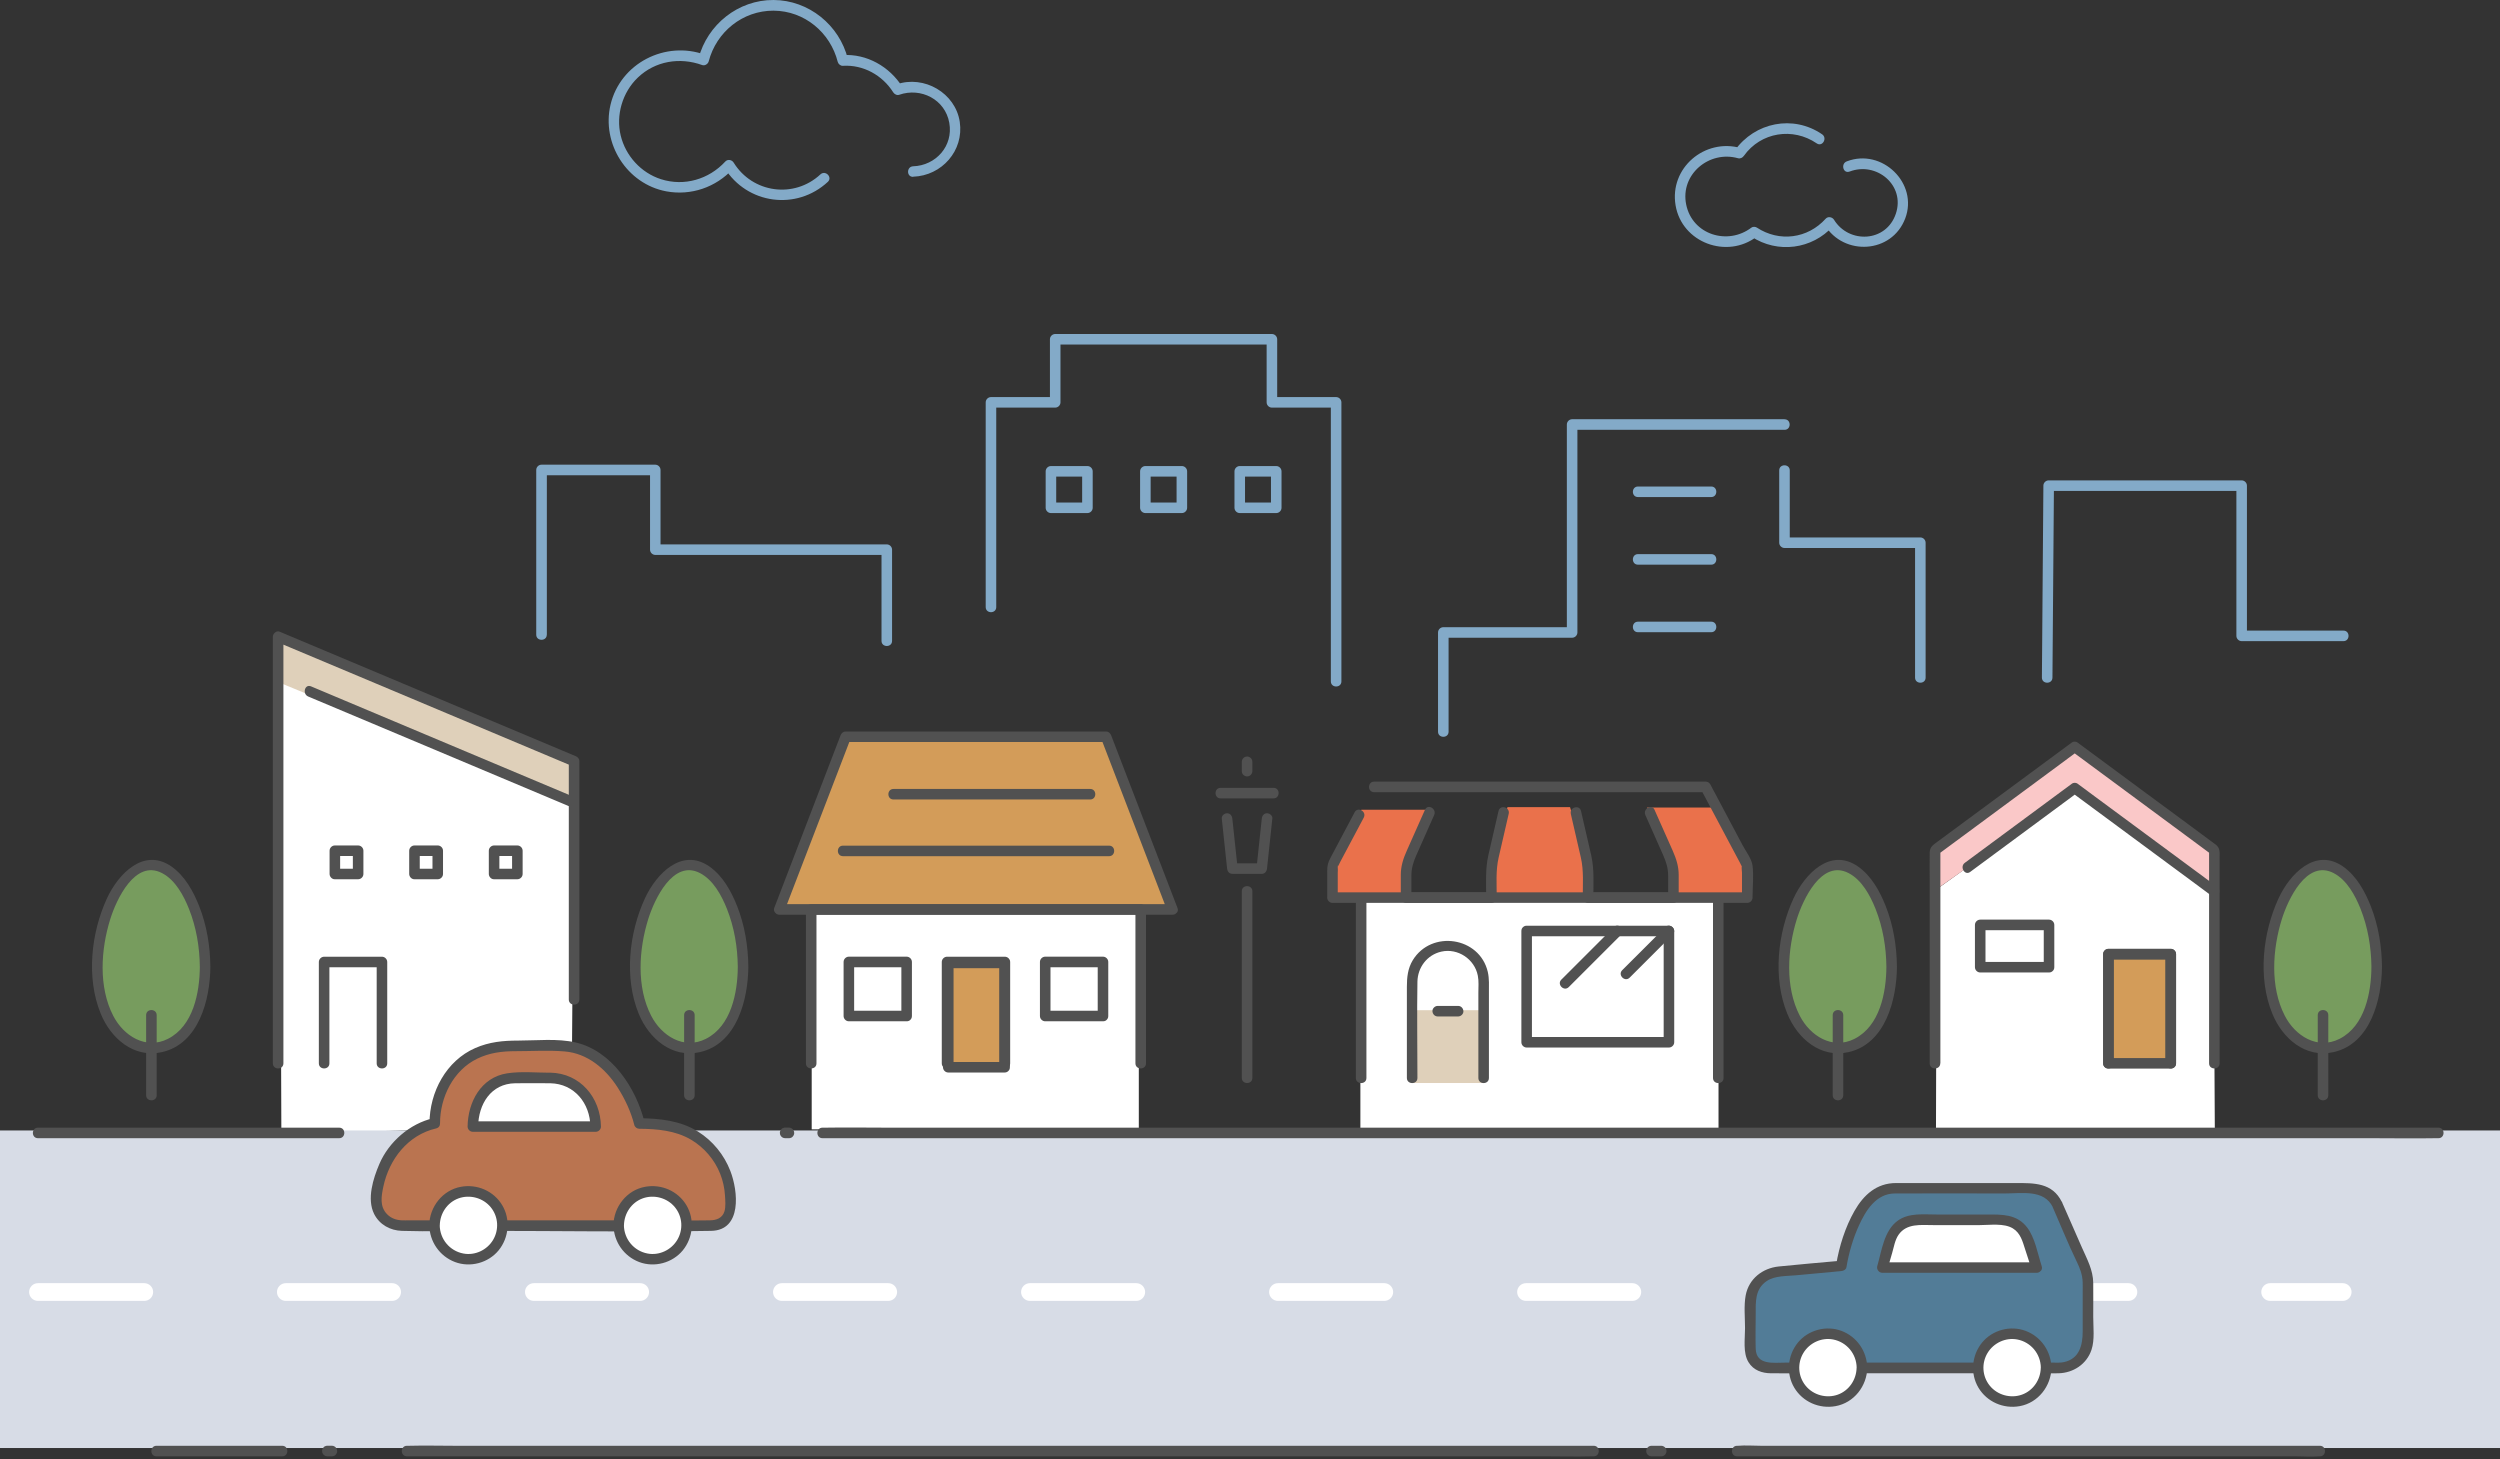 <svg width="245" height="143" viewBox="0 0 245 143" fill="none" xmlns="http://www.w3.org/2000/svg">
<rect x="0" y="0" width="245" height="143" fill="#333333" stroke="none"/>
<g clip-path="url(#clip0_572_1015)">
<path d="M111.603 89.182H79.547V110.675H111.603V89.182Z" fill="white"/>
<path d="M168.415 87.918H133.318V110.73H168.415V87.918Z" fill="white"/>
<path d="M217.055 111.192H189.725L189.791 87.152L203.487 77.323L216.921 86.885L217.055 111.192Z" fill="white"/>
<path d="M27.574 111.125L27.416 66.808L56.242 78.411L55.999 110.317L27.574 111.125Z" fill="white"/>
<path d="M203.384 77.536L217.013 87.541V83.31L203.384 73.451L189.64 83.31V87.243L203.384 77.536Z" fill="#FAC8C8"/>
<path d="M245 110.785H0V141.906H245V110.785Z" fill="#D7DCE6"/>
<path d="M114.91 89.127H76.378L82.879 72.205H108.403L114.91 89.127Z" fill="#D39C59"/>
<path d="M115.159 89.297H76.122L82.757 72.035H108.518L108.561 72.144L115.153 89.297H115.159ZM76.627 88.951H114.661L108.287 72.375H83L76.627 88.951Z" fill="#515151"/>
<path d="M212.737 93.498H206.625V104.202H212.737V93.498Z" fill="#D39C59"/>
<path d="M207.142 104.208V93.504L206.625 94.02H212.737L212.22 93.504V104.208L212.737 103.691H206.625C205.962 103.691 205.956 104.725 206.625 104.725H212.737C213.017 104.725 213.254 104.487 213.254 104.208C213.254 101.084 213.254 97.953 213.254 94.829V93.504C213.254 93.224 213.017 92.987 212.737 92.987H206.625C206.346 92.987 206.108 93.224 206.108 93.504V104.208C206.108 104.87 207.142 104.876 207.142 104.208Z" fill="#515151"/>
<path d="M98.454 94.361H92.932V104.585H98.454V94.361Z" fill="#D39C59"/>
<path d="M98.453 104.074H92.931L93.448 104.591V94.367L92.931 94.884H98.453L97.936 94.367V104.591C97.936 105.253 98.97 105.259 98.97 104.591V94.367C98.97 94.087 98.733 93.85 98.453 93.85H92.931C92.651 93.85 92.414 94.087 92.414 94.367V104.591C92.414 104.87 92.651 105.107 92.931 105.107H98.453C99.116 105.107 99.122 104.074 98.453 104.074Z" fill="#515151"/>
<path d="M145.343 98.999H138.422V106.135H145.343V98.999Z" fill="#DFD0BA"/>
<path d="M147.732 79.098H153.863L155.626 84.873V87.966H146.157V84.927L147.732 79.098Z" fill="#EA714B"/>
<path d="M140.429 79.353H133.417L130.564 84.818V87.906H137.795V84.927L140.429 79.353Z" fill="#EA714B"/>
<path d="M161.41 79.135H168.416L171.457 84.818V87.906H164.226V84.927L161.41 79.135Z" fill="#EA714B"/>
<path d="M56.424 78.879L27.421 66.911V62.729L56.424 74.691V78.879Z" fill="#DFD0BA"/>
<path d="M114.91 88.605C110.556 88.605 106.195 88.605 101.841 88.605C94.951 88.605 88.06 88.605 81.17 88.605H76.377L76.876 89.261C78.774 84.326 80.671 79.384 82.569 74.448C82.836 73.743 83.11 73.044 83.377 72.339L82.879 72.716C90.347 72.716 97.815 72.716 105.283 72.716H108.397L107.898 72.339C109.795 77.275 111.693 82.216 113.59 87.152C113.858 87.857 114.132 88.556 114.399 89.261C114.636 89.875 115.634 89.608 115.397 88.988C113.499 84.052 111.602 79.11 109.704 74.175C109.437 73.47 109.163 72.77 108.895 72.066C108.81 71.853 108.64 71.689 108.397 71.689H82.873C82.629 71.689 82.459 71.853 82.374 72.066C80.477 77.001 78.579 81.943 76.682 86.879C76.414 87.584 76.14 88.283 75.873 88.988C75.751 89.31 76.061 89.644 76.371 89.644H114.904C115.567 89.644 115.573 88.611 114.904 88.611L114.91 88.605Z" fill="#515151"/>
<path d="M87.561 78.35H106.839C107.502 78.35 107.508 77.317 106.839 77.317H87.561C86.898 77.317 86.892 78.35 87.561 78.35Z" fill="#515151"/>
<path d="M82.606 83.906H108.689C109.352 83.906 109.358 82.873 108.689 82.873H99.901C95.225 82.873 90.542 82.873 85.865 82.873H82.612C81.949 82.873 81.943 83.906 82.612 83.906H82.606Z" fill="#515151"/>
<path d="M193.077 85.45C196.142 83.183 199.207 80.922 202.272 78.654C202.71 78.332 203.148 78.01 203.585 77.682H203.062C207.058 80.636 211.054 83.584 215.049 86.538C215.615 86.957 216.18 87.377 216.746 87.796C217.281 88.191 217.798 87.298 217.269 86.903C213.273 83.949 209.278 81.001 205.282 78.046C204.717 77.627 204.151 77.208 203.585 76.788C203.452 76.691 203.196 76.691 203.062 76.788C199.997 79.055 196.932 81.317 193.867 83.584C193.429 83.906 192.991 84.228 192.554 84.556C192.024 84.945 192.541 85.845 193.077 85.45Z" fill="#515151"/>
<path d="M56.394 78.162C53.474 76.934 50.555 75.706 47.63 74.478C42.978 72.521 38.325 70.564 33.673 68.607C32.609 68.157 31.545 67.713 30.48 67.263C29.866 67.008 29.599 68.005 30.207 68.26C33.126 69.488 36.045 70.716 38.97 71.944C43.623 73.901 48.275 75.858 52.927 77.816C53.992 78.265 55.056 78.709 56.12 79.159C56.734 79.414 57.002 78.417 56.394 78.162Z" fill="#515151"/>
<path d="M80.604 111.544H84.867C88.698 111.544 92.536 111.544 96.367 111.544C102.053 111.544 107.734 111.544 113.42 111.544H201.383C207.422 111.544 213.467 111.544 219.506 111.544C223.848 111.544 228.19 111.544 232.538 111.544C234.588 111.544 236.644 111.581 238.699 111.544C238.79 111.544 238.882 111.544 238.967 111.544C239.63 111.544 239.636 110.511 238.967 110.511H234.704C230.872 110.511 227.035 110.511 223.203 110.511H139.558C132.437 110.511 125.309 110.511 118.188 110.511H87.032C84.983 110.511 82.927 110.475 80.871 110.511C80.78 110.511 80.689 110.511 80.604 110.511C79.941 110.511 79.935 111.544 80.604 111.544Z" fill="#515151"/>
<path d="M76.944 111.544H77.315C77.388 111.544 77.455 111.532 77.516 111.502C77.582 111.484 77.637 111.447 77.68 111.392C77.728 111.344 77.765 111.289 77.789 111.228C77.82 111.168 77.838 111.101 77.832 111.028L77.814 110.888C77.789 110.803 77.747 110.724 77.68 110.657L77.576 110.578C77.497 110.529 77.406 110.505 77.315 110.505H76.944C76.871 110.505 76.804 110.517 76.743 110.548C76.676 110.566 76.622 110.602 76.579 110.657C76.53 110.706 76.494 110.76 76.469 110.821C76.439 110.882 76.421 110.949 76.427 111.022L76.445 111.161C76.469 111.247 76.512 111.326 76.579 111.392L76.682 111.471C76.761 111.52 76.853 111.544 76.944 111.544Z" fill="#515151"/>
<path d="M3.722 111.544H13.708C19.011 111.544 24.308 111.544 29.611 111.544H33.242C33.905 111.544 33.911 110.511 33.242 110.511H3.722C3.059 110.511 3.053 111.544 3.722 111.544Z" fill="#515151"/>
<path d="M229.584 127.488H222.474C221.994 127.488 221.605 127.099 221.605 126.619C221.605 126.139 221.994 125.75 222.474 125.75H229.584C230.064 125.75 230.453 126.139 230.453 126.619C230.453 127.099 230.064 127.488 229.584 127.488ZM208.584 127.488H198.167C197.686 127.488 197.297 127.099 197.297 126.619C197.297 126.139 197.686 125.75 198.167 125.75H208.584C209.065 125.75 209.454 126.139 209.454 126.619C209.454 127.099 209.065 127.488 208.584 127.488ZM184.276 127.488H173.859C173.378 127.488 172.989 127.099 172.989 126.619C172.989 126.139 173.378 125.75 173.859 125.75H184.276C184.757 125.75 185.146 126.139 185.146 126.619C185.146 127.099 184.757 127.488 184.276 127.488ZM159.969 127.488H149.551C149.07 127.488 148.681 127.099 148.681 126.619C148.681 126.139 149.07 125.75 149.551 125.75H159.969C160.449 125.75 160.838 126.139 160.838 126.619C160.838 127.099 160.449 127.488 159.969 127.488ZM135.661 127.488H125.243C124.763 127.488 124.373 127.099 124.373 126.619C124.373 126.139 124.763 125.75 125.243 125.75H135.661C136.141 125.75 136.53 126.139 136.53 126.619C136.53 127.099 136.141 127.488 135.661 127.488ZM111.353 127.488H100.935C100.455 127.488 100.066 127.099 100.066 126.619C100.066 126.139 100.455 125.75 100.935 125.75H111.353C111.833 125.75 112.223 126.139 112.223 126.619C112.223 127.099 111.833 127.488 111.353 127.488ZM87.045 127.488H76.627C76.147 127.488 75.758 127.099 75.758 126.619C75.758 126.139 76.147 125.75 76.627 125.75H87.045C87.525 125.75 87.915 126.139 87.915 126.619C87.915 127.099 87.525 127.488 87.045 127.488ZM62.737 127.488H52.32C51.839 127.488 51.45 127.099 51.45 126.619C51.45 126.139 51.839 125.75 52.32 125.75H62.737C63.218 125.75 63.607 126.139 63.607 126.619C63.607 127.099 63.218 127.488 62.737 127.488ZM38.429 127.488H28.012C27.531 127.488 27.142 127.099 27.142 126.619C27.142 126.139 27.531 125.75 28.012 125.75H38.429C38.91 125.75 39.299 126.139 39.299 126.619C39.299 127.099 38.91 127.488 38.429 127.488ZM14.122 127.488H3.722C3.242 127.488 2.853 127.099 2.853 126.619C2.853 126.139 3.242 125.75 3.722 125.75H14.14C14.62 125.75 15.009 126.139 15.009 126.619C15.009 127.099 14.62 127.488 14.14 127.488H14.122Z" fill="white"/>
<path d="M170.239 142.72H175.907C180.45 142.72 184.987 142.72 189.529 142.72H206.016C210.772 142.72 215.528 142.72 220.284 142.72H224.997C225.739 142.72 226.517 142.787 227.253 142.72C227.284 142.72 227.32 142.72 227.35 142.72C228.013 142.72 228.019 141.687 227.35 141.687H191.567C186.811 141.687 182.055 141.687 177.3 141.687C175.731 141.687 174.155 141.687 172.586 141.687C171.844 141.687 171.066 141.62 170.33 141.687C170.3 141.687 170.263 141.687 170.233 141.687C169.57 141.687 169.564 142.72 170.233 142.72H170.239Z" fill="#515151"/>
<path d="M161.846 142.72H162.801C162.935 142.72 163.075 142.666 163.166 142.568C163.257 142.471 163.324 142.331 163.318 142.204C163.312 142.076 163.269 141.93 163.166 141.839C163.063 141.748 162.941 141.687 162.801 141.687H161.846C161.713 141.687 161.573 141.742 161.482 141.839C161.39 141.936 161.323 142.076 161.329 142.204C161.336 142.331 161.378 142.477 161.482 142.568C161.585 142.66 161.707 142.72 161.846 142.72Z" fill="#515151"/>
<path d="M39.883 142.72H128.588C133.022 142.72 137.455 142.72 141.883 142.72H151.449C152.957 142.72 154.477 142.763 155.986 142.72C156.053 142.72 156.119 142.72 156.18 142.72C156.843 142.72 156.849 141.687 156.18 141.687H153.073C150.257 141.687 147.441 141.687 144.619 141.687H67.469C63.036 141.687 58.602 141.687 54.175 141.687H44.609C43.101 141.687 41.58 141.645 40.072 141.687C40.005 141.687 39.938 141.687 39.877 141.687C39.215 141.687 39.208 142.72 39.877 142.72H39.883Z" fill="#515151"/>
<path d="M32.081 142.72H32.525C32.597 142.72 32.664 142.708 32.725 142.678C32.792 142.66 32.847 142.623 32.889 142.568C32.938 142.52 32.975 142.465 32.999 142.404C33.029 142.344 33.048 142.277 33.041 142.204L33.023 142.064C32.999 141.979 32.956 141.9 32.889 141.833L32.786 141.754C32.707 141.705 32.616 141.681 32.525 141.681H32.081C32.008 141.681 31.941 141.693 31.88 141.724C31.813 141.742 31.758 141.778 31.716 141.833C31.667 141.882 31.631 141.936 31.606 141.997C31.576 142.058 31.558 142.125 31.564 142.198L31.582 142.337C31.606 142.423 31.649 142.502 31.716 142.568L31.819 142.647C31.898 142.696 31.989 142.72 32.081 142.72Z" fill="#515151"/>
<path d="M15.332 142.72C18.932 142.72 22.532 142.72 26.132 142.72H27.659C28.322 142.72 28.328 141.687 27.659 141.687H15.332C14.669 141.687 14.662 142.72 15.332 142.72Z" fill="#515151"/>
<path d="M185.382 94.762C185.382 99.716 183.029 102.713 180.122 102.713C177.215 102.713 174.861 99.716 174.861 94.762C174.861 89.808 177.215 84.781 180.122 84.781C183.029 84.781 185.382 89.808 185.382 94.762Z" fill="#779C5E"/>
<path d="M184.866 94.762C184.848 97.278 184.227 100.549 181.74 101.807C179.569 102.907 177.392 101.509 176.382 99.552C174.917 96.719 175.166 93.03 176.09 90.07C176.686 88.167 178.517 84.18 181.168 85.566C182.47 86.246 183.279 87.76 183.802 89.067C184.519 90.872 184.848 92.817 184.866 94.756C184.866 95.418 185.906 95.425 185.9 94.756C185.881 92.732 185.547 90.683 184.799 88.793C184.221 87.34 183.406 85.851 182.099 84.927C179.374 83.013 176.863 85.657 175.762 88.046C174.205 91.425 173.718 95.832 175.154 99.339C176.145 101.764 178.395 103.728 181.156 103.108C184.781 102.293 185.875 97.941 185.9 94.756C185.9 94.094 184.872 94.087 184.866 94.756V94.762Z" fill="#515151"/>
<path d="M179.605 99.485V107.332C179.605 107.995 180.639 108.001 180.639 107.332V99.485C180.639 98.823 179.605 98.816 179.605 99.485Z" fill="#515151"/>
<path d="M232.916 94.762C232.916 99.716 230.562 102.713 227.655 102.713C224.748 102.713 222.395 99.716 222.395 94.762C222.395 89.808 224.748 84.781 227.655 84.781C230.562 84.781 232.916 89.808 232.916 94.762Z" fill="#779C5E"/>
<path d="M232.399 94.762C232.381 97.278 231.761 100.549 229.273 101.807C227.102 102.907 224.925 101.509 223.915 99.552C222.45 96.719 222.699 93.03 223.623 90.07C224.219 88.167 226.05 84.18 228.702 85.566C230.003 86.246 230.812 87.76 231.335 89.067C232.052 90.872 232.381 92.817 232.399 94.756C232.399 95.418 233.439 95.425 233.433 94.756C233.415 92.732 233.08 90.683 232.332 88.793C231.754 87.34 230.94 85.851 229.632 84.927C226.907 83.013 224.396 85.657 223.295 88.046C221.738 91.425 221.252 95.832 222.687 99.339C223.678 101.764 225.928 103.728 228.689 103.108C232.314 102.293 233.409 97.941 233.433 94.756C233.433 94.094 232.405 94.087 232.399 94.756V94.762Z" fill="#515151"/>
<path d="M227.139 99.485V107.332C227.139 107.995 228.173 108.001 228.173 107.332V99.485C228.173 98.823 227.139 98.816 227.139 99.485Z" fill="#515151"/>
<path d="M72.821 94.762C72.821 99.716 70.467 102.713 67.56 102.713C64.653 102.713 62.3 99.716 62.3 94.762C62.3 89.808 64.653 84.781 67.56 84.781C70.467 84.781 72.821 89.808 72.821 94.762Z" fill="#779C5E"/>
<path d="M72.303 94.762C72.285 97.278 71.665 100.549 69.177 101.807C67.006 102.907 64.829 101.509 63.82 99.552C62.354 96.719 62.603 93.03 63.528 90.07C64.124 88.167 65.954 84.18 68.606 85.566C69.907 86.246 70.716 87.76 71.239 89.067C71.957 90.872 72.285 92.817 72.303 94.756C72.303 95.418 73.343 95.425 73.337 94.756C73.319 92.732 72.984 90.683 72.237 88.793C71.659 87.34 70.844 85.851 69.536 84.927C66.812 83.013 64.3 85.657 63.199 88.046C61.642 91.425 61.156 95.832 62.591 99.339C63.583 101.764 65.833 103.728 68.594 103.108C72.218 102.293 73.313 97.941 73.337 94.756C73.337 94.094 72.309 94.087 72.303 94.756V94.762Z" fill="#515151"/>
<path d="M67.043 99.485V107.332C67.043 107.995 68.077 108.001 68.077 107.332C68.077 105.041 68.077 102.749 68.077 100.458V99.485C68.077 98.823 67.043 98.816 67.043 99.485Z" fill="#515151"/>
<path d="M20.099 94.762C20.099 99.716 17.746 102.713 14.839 102.713C11.932 102.713 9.578 99.716 9.578 94.762C9.578 89.808 11.932 84.781 14.839 84.781C17.746 84.781 20.099 89.808 20.099 94.762Z" fill="#779C5E"/>
<path d="M19.583 94.762C19.564 97.278 18.944 100.549 16.457 101.807C14.286 102.907 12.108 101.509 11.099 99.552C9.633 96.719 9.883 93.03 10.807 90.07C11.403 88.167 13.234 84.18 15.885 85.566C17.187 86.246 17.995 87.76 18.518 89.067C19.236 90.872 19.564 92.817 19.583 94.756C19.583 95.418 20.623 95.425 20.616 94.756C20.598 92.732 20.264 90.683 19.516 88.793C18.938 87.34 18.123 85.851 16.816 84.927C14.091 83.013 11.579 85.657 10.479 88.046C8.922 91.425 8.435 95.832 9.871 99.339C10.862 101.764 13.112 103.728 15.873 103.108C19.497 102.293 20.592 97.941 20.616 94.756C20.616 94.094 19.589 94.087 19.583 94.756V94.762Z" fill="#515151"/>
<path d="M14.321 99.485V107.332C14.321 107.995 15.355 108.001 15.355 107.332V99.485C15.355 98.823 14.321 98.816 14.321 99.485Z" fill="#515151"/>
<path d="M201.614 118.054C201.188 117.082 200.221 116.456 199.163 116.456H185.504C181.691 116.456 180.45 124.06 180.45 124.06L174.217 124.637C172.697 124.777 171.541 126.047 171.541 127.573V132.302C171.541 133.275 172.332 134.065 173.305 134.065H201.784C203.353 134.065 204.624 132.794 204.624 131.226V125.677C204.624 124.874 204.399 124.09 203.98 123.409L201.626 118.054H201.614Z" fill="#527C97"/>
<path d="M202.06 117.793C201.129 115.891 199.323 115.939 197.541 115.939H185.804C183.924 115.939 182.641 117.088 181.741 118.668C180.841 120.249 180.245 122.121 179.947 123.926L180.446 123.549C178.402 123.738 176.353 123.902 174.31 124.115C172.728 124.279 171.39 125.318 171.08 126.929C170.886 127.962 171.013 129.117 171.013 130.163C171.013 131.208 170.788 132.588 171.36 133.506C171.847 134.296 172.686 134.576 173.562 134.582C175.082 134.594 176.602 134.582 178.123 134.582H200.563C200.953 134.582 201.348 134.594 201.743 134.582C203.197 134.539 204.492 133.688 204.966 132.284C205.295 131.299 205.137 130.078 205.137 129.056C205.137 127.95 205.149 126.838 205.137 125.725C205.119 124.443 204.529 123.397 204.03 122.261C203.501 121.051 202.966 119.842 202.437 118.632L202.066 117.793C201.798 117.185 200.904 117.708 201.172 118.316C201.944 120.066 202.656 121.853 203.489 123.574C203.829 124.273 204.085 124.905 204.103 125.695C204.115 126.048 204.103 126.4 204.103 126.747V130.491C204.103 131.816 203.787 133.159 202.266 133.487C201.907 133.566 201.512 133.536 201.147 133.536H174.985C173.829 133.536 172.108 133.828 172.059 132.168C172.023 131.062 172.059 129.944 172.059 128.838C172.059 127.591 171.968 126.315 173.166 125.525C173.957 125.008 175.112 125.063 176.018 124.978L179.692 124.637L180.452 124.564C180.659 124.546 180.914 124.419 180.951 124.188C181.182 122.796 181.589 121.385 182.173 120.103C182.848 118.614 183.87 116.973 185.682 116.96C189.276 116.942 192.87 116.96 196.471 116.96C198.107 116.96 200.314 116.535 201.178 118.304C201.47 118.899 202.364 118.377 202.072 117.781L202.06 117.793Z" fill="#515151"/>
<path d="M182.463 134.034C182.463 135.87 180.973 137.359 179.136 137.359C177.3 137.359 175.81 135.87 175.81 134.034C175.81 132.199 177.3 130.709 179.136 130.709C180.973 130.709 182.463 132.199 182.463 134.034Z" fill="white"/>
<path d="M181.947 134.034C181.929 135.195 181.217 136.271 180.111 136.672C179.004 137.074 177.702 136.727 176.948 135.797C176.194 134.867 176.133 133.585 176.729 132.594C177.325 131.603 178.505 131.05 179.642 131.269C180.98 131.524 181.935 132.679 181.953 134.034C181.965 134.697 182.999 134.703 182.987 134.034C182.963 132.43 181.978 131.001 180.475 130.43C178.973 129.859 177.204 130.339 176.194 131.573C175.185 132.807 175.008 134.606 175.841 135.998C176.674 137.39 178.292 138.089 179.879 137.803C181.686 137.481 182.969 135.834 182.993 134.028C183.005 133.366 181.965 133.36 181.959 134.028L181.947 134.034Z" fill="#515151"/>
<path d="M200.514 134.034C200.514 135.87 199.024 137.359 197.187 137.359C195.35 137.359 193.86 135.87 193.86 134.034C193.86 132.199 195.35 130.709 197.187 130.709C199.024 130.709 200.514 132.199 200.514 134.034Z" fill="white"/>
<path d="M199.996 134.034C199.978 135.195 199.266 136.271 198.159 136.672C197.053 137.074 195.751 136.727 194.997 135.797C194.243 134.867 194.182 133.585 194.778 132.594C195.374 131.603 196.554 131.05 197.691 131.269C199.029 131.524 199.984 132.679 200.002 134.034C200.014 134.697 201.048 134.703 201.036 134.034C201.012 132.43 200.026 131.001 198.524 130.43C197.022 129.859 195.252 130.339 194.243 131.573C193.233 132.807 193.057 134.606 193.89 135.998C194.723 137.39 196.341 138.089 197.928 137.803C199.734 137.481 201.018 135.834 201.042 134.028C201.054 133.366 200.014 133.36 200.008 134.028L199.996 134.034Z" fill="#515151"/>
<path d="M199.595 124.23H184.477L185.261 121.501C185.596 120.34 186.654 119.544 187.858 119.544H196.117C197.278 119.544 198.306 120.291 198.665 121.391L199.589 124.224L199.595 124.23Z" fill="white"/>
<path d="M199.595 123.707H184.477L184.975 124.364L185.431 122.79C185.596 122.212 185.711 121.507 186.058 121.009C186.854 119.866 188.241 120.06 189.445 120.06C190.972 120.06 192.498 120.06 194.025 120.06C195.004 120.06 196.384 119.848 197.26 120.382C198.02 120.851 198.215 121.671 198.47 122.455C198.677 123.087 198.884 123.726 199.09 124.358C199.297 124.99 200.295 124.716 200.088 124.084C199.693 122.875 199.437 121.288 198.64 120.267C197.643 118.984 196.22 119.021 194.766 119.021H189.755C188.478 119.021 187.061 118.839 185.967 119.635C184.629 120.613 184.404 122.583 183.972 124.078C183.881 124.4 184.136 124.735 184.47 124.735C188.886 124.735 193.301 124.735 197.716 124.735H199.589C200.252 124.735 200.258 123.701 199.589 123.701L199.595 123.707Z" fill="#515151"/>
<path d="M167.874 88.343C167.874 93.382 167.874 98.421 167.874 103.46V105.642C167.874 106.305 168.908 106.311 168.908 105.642V88.343C168.908 87.681 167.874 87.675 167.874 88.343Z" fill="#515151"/>
<path d="M133.909 105.642V88.404C133.909 87.741 132.875 87.735 132.875 88.404V105.642C132.875 106.305 133.909 106.311 133.909 105.642Z" fill="#515151"/>
<path d="M134.646 77.633H145.593C151.437 77.633 157.281 77.633 163.132 77.633C164.47 77.633 165.807 77.633 167.145 77.633L166.701 77.378C167.735 79.317 168.763 81.262 169.797 83.201L170.533 84.581C170.594 84.696 170.648 84.848 170.727 84.945C170.892 85.146 170.715 84.848 170.715 84.848C170.642 84.939 170.715 85.413 170.715 85.529V87.966L171.232 87.45H157.476C150.178 87.45 142.874 87.45 135.576 87.45H130.583L131.1 87.966V85.529C131.1 85.359 131.125 85.17 131.1 85C131.064 84.733 131.216 84.812 131.033 85.043C131.167 84.867 131.258 84.617 131.362 84.429C132.122 82.994 132.888 81.56 133.648 80.125C133.959 79.536 133.071 79.013 132.754 79.603C131.97 81.08 131.185 82.563 130.401 84.04C130.133 84.538 130.066 84.836 130.066 85.407V87.966C130.066 88.246 130.304 88.483 130.583 88.483H171.232C171.512 88.483 171.749 88.246 171.749 87.966C171.749 86.945 171.877 85.845 171.749 84.83C171.664 84.161 171.098 83.438 170.788 82.855C169.724 80.855 168.666 78.855 167.602 76.855C167.516 76.697 167.334 76.6 167.158 76.6H134.664C134.001 76.6 133.995 77.633 134.664 77.633H134.646Z" fill="#515151"/>
<path d="M138.908 105.642C138.908 102.5 138.853 99.351 138.908 96.209C138.932 94.805 139.857 93.577 141.243 93.261C142.861 92.89 144.509 93.99 144.825 95.607C144.935 96.142 144.88 96.744 144.88 97.284V105.642C144.88 106.305 145.914 106.311 145.914 105.642V97.284C145.914 96.61 145.956 95.911 145.804 95.248C145.002 91.802 140.276 91.109 138.452 94.1C137.959 94.908 137.874 95.795 137.874 96.713V105.642C137.874 106.305 138.908 106.311 138.908 105.642Z" fill="#515151"/>
<path d="M149.095 91.237V102.141C149.095 102.421 149.332 102.658 149.612 102.658H163.557C163.836 102.658 164.074 102.421 164.074 102.141V91.237C164.074 90.957 163.836 90.72 163.557 90.72H149.612C148.949 90.72 148.943 91.753 149.612 91.753H163.557L163.04 91.237V102.141L163.557 101.625H149.612L150.129 102.141V91.237C150.129 90.574 149.095 90.568 149.095 91.237Z" fill="#515151"/>
<path d="M140.896 99.613H142.897C143.165 99.613 143.426 99.376 143.414 99.096C143.402 98.816 143.189 98.579 142.897 98.579H140.896C140.629 98.579 140.367 98.816 140.379 99.096C140.391 99.376 140.604 99.613 140.896 99.613Z" fill="#515151"/>
<path d="M80.014 104.208V89.127L79.497 89.644H90.414C96.209 89.644 102.011 89.644 107.807 89.644H111.79L111.273 89.127V104.208C111.273 104.87 112.307 104.876 112.307 104.208V89.127C112.307 88.848 112.07 88.611 111.79 88.611H100.874C95.078 88.611 89.276 88.611 83.481 88.611H79.497C79.218 88.611 78.981 88.848 78.981 89.127C78.981 93.522 78.981 97.923 78.981 102.317V104.208C78.981 104.87 80.014 104.876 80.014 104.208Z" fill="#515151"/>
<path d="M93.328 104.208V94.276L92.811 94.793H98.479L97.962 94.276V104.208C97.962 104.87 98.996 104.877 98.996 104.208V94.276C98.996 93.996 98.759 93.759 98.479 93.759H92.811C92.531 93.759 92.294 93.996 92.294 94.276V104.208C92.294 104.87 93.328 104.877 93.328 104.208Z" fill="#515151"/>
<path d="M207.142 104.208V93.504L206.625 94.02H212.737L212.22 93.504V104.208C212.22 104.87 213.254 104.876 213.254 104.208C213.254 101.084 213.254 97.953 213.254 94.829V93.504C213.254 93.224 213.017 92.987 212.737 92.987H206.625C206.346 92.987 206.108 93.224 206.108 93.504V104.208C206.108 104.87 207.142 104.876 207.142 104.208Z" fill="#515151"/>
<path d="M37.949 104.208V94.276C37.949 93.996 37.712 93.759 37.432 93.759H31.764C31.484 93.759 31.247 93.996 31.247 94.276C31.247 97.175 31.247 100.075 31.247 102.98V104.208C31.247 104.87 32.281 104.877 32.281 104.208V94.276L31.764 94.793H37.432L36.915 94.276V104.208C36.915 104.87 37.949 104.877 37.949 104.208Z" fill="#515151"/>
<path d="M88.851 99.053C87.197 99.053 85.542 99.053 83.888 99.053H83.189L83.706 99.57V94.276L83.189 94.792C84.843 94.792 86.497 94.792 88.151 94.792H88.851L88.334 94.276V99.57C88.334 100.233 89.368 100.239 89.368 99.57C89.368 98.02 89.368 96.476 89.368 94.926V94.27C89.368 93.99 89.13 93.753 88.851 93.753C87.197 93.753 85.542 93.753 83.888 93.753H83.189C82.909 93.753 82.672 93.99 82.672 94.27C82.672 95.82 82.672 97.364 82.672 98.914V99.57C82.672 99.85 82.909 100.087 83.189 100.087H88.857C89.52 100.087 89.526 99.053 88.857 99.053H88.851Z" fill="#515151"/>
<path d="M108.099 99.053H102.431L102.948 99.57V94.276L102.431 94.792C104.085 94.792 105.739 94.792 107.394 94.792H108.093L107.576 94.276V99.57C107.576 100.233 108.61 100.239 108.61 99.57C108.61 98.02 108.61 96.476 108.61 94.926V94.27C108.61 93.99 108.373 93.753 108.093 93.753C106.439 93.753 104.785 93.753 103.13 93.753H102.431C102.151 93.753 101.914 93.99 101.914 94.27C101.914 95.82 101.914 97.364 101.914 98.914V99.57C101.914 99.85 102.151 100.087 102.431 100.087H108.099C108.762 100.087 108.768 99.053 108.099 99.053Z" fill="#515151"/>
<path d="M56.777 97.953C56.777 91.139 56.777 84.326 56.777 77.506V74.594C56.777 74.345 56.613 74.187 56.4 74.096C53.128 72.722 49.85 71.342 46.578 69.968C41.385 67.786 36.191 65.604 30.997 63.416C29.799 62.911 28.595 62.407 27.397 61.902C27.081 61.769 26.74 62.103 26.74 62.401V104.208C26.74 104.87 27.774 104.877 27.774 104.208V90.1C27.774 82.599 27.774 75.099 27.774 67.598V62.401L27.117 62.899C30.389 64.273 33.667 65.653 36.939 67.026C42.133 69.209 47.326 71.391 52.52 73.579C53.718 74.084 54.922 74.588 56.12 75.093L55.743 74.594V97.953C55.743 98.616 56.777 98.622 56.777 97.953Z" fill="#515151"/>
<path d="M48.421 86.167H50.701C50.981 86.167 51.218 85.93 51.218 85.651V83.371C51.218 83.092 50.981 82.855 50.701 82.855H48.421C48.141 82.855 47.904 83.092 47.904 83.371V85.651C47.904 85.918 48.141 86.18 48.421 86.167C48.7 86.155 48.938 85.942 48.938 85.651V83.371L48.421 83.888H50.701L50.184 83.371V85.651L50.701 85.134H48.421C48.153 85.134 47.892 85.371 47.904 85.651C47.916 85.93 48.129 86.167 48.421 86.167Z" fill="#515151"/>
<path d="M40.619 86.167H42.9C43.179 86.167 43.416 85.93 43.416 85.651V83.371C43.416 83.092 43.179 82.855 42.9 82.855H40.619C40.339 82.855 40.102 83.092 40.102 83.371V85.651C40.102 85.918 40.339 86.18 40.619 86.167C40.899 86.155 41.136 85.942 41.136 85.651V83.371L40.619 83.888H42.9L42.383 83.371V85.651L42.9 85.134H40.619C40.351 85.134 40.09 85.371 40.102 85.651C40.114 85.93 40.327 86.167 40.619 86.167Z" fill="#515151"/>
<path d="M32.816 86.167H35.097C35.377 86.167 35.614 85.93 35.614 85.651V83.371C35.614 83.092 35.377 82.855 35.097 82.855H32.816C32.536 82.855 32.299 83.092 32.299 83.371V85.651C32.299 85.918 32.536 86.18 32.816 86.167C33.096 86.155 33.333 85.942 33.333 85.651V83.371L32.816 83.888H35.097L34.58 83.371V85.651L35.097 85.134H32.816C32.549 85.134 32.287 85.371 32.299 85.651C32.311 85.93 32.524 86.167 32.816 86.167Z" fill="#515151"/>
<path d="M190.157 104.208V83.31L189.901 83.754C193.897 80.8 197.892 77.852 201.888 74.898C202.454 74.478 203.019 74.059 203.585 73.64H203.062C207.057 76.594 211.053 79.542 215.048 82.496C215.614 82.915 216.179 83.335 216.745 83.754L216.49 83.31C216.49 89.395 216.49 95.485 216.49 101.57V104.208C216.49 104.87 217.523 104.876 217.523 104.208V83.967C217.523 83.432 217.566 83.085 217.098 82.739C214.835 81.055 212.567 79.39 210.299 77.718C208.03 76.047 205.817 74.406 203.579 72.752C203.445 72.655 203.189 72.655 203.056 72.752C198.671 75.992 194.286 79.232 189.901 82.466C189.476 82.782 189.123 82.976 189.111 83.547C189.092 84.49 189.111 85.438 189.111 86.38V96.823C189.111 99.284 189.111 101.746 189.111 104.208C189.111 104.87 190.145 104.876 190.145 104.208H190.157Z" fill="#515151"/>
<path d="M200.805 94.27H194.061L194.578 94.786V90.641L194.061 91.158C196.031 91.158 198.002 91.158 199.972 91.158H200.805L200.288 90.641V94.786C200.288 95.449 201.322 95.455 201.322 94.786V90.641C201.322 90.361 201.085 90.124 200.805 90.124H194.061C193.781 90.124 193.544 90.361 193.544 90.641V94.786C193.544 95.066 193.781 95.303 194.061 95.303H200.805C201.468 95.303 201.474 94.27 200.805 94.27Z" fill="#515151"/>
<path d="M42.608 110.079C42.608 110.079 39.61 110.754 38.028 113.514C37.335 114.717 37.019 116.127 36.879 117.331C36.709 118.808 37.864 120.103 39.354 120.103H69.81C70.783 120.103 71.574 119.313 71.574 118.34V117.538C71.574 114.03 69.087 111.009 65.638 110.359C65.584 110.347 65.529 110.341 65.474 110.329C64.653 110.183 63.717 110.104 62.658 110.104C62.658 110.104 60.773 102.5 54.789 102.5H49.602C49.602 102.5 45.934 102.591 44.061 105.387C42.596 107.575 42.608 110.086 42.608 110.086V110.079Z" fill="#BA7450"/>
<path d="M42.468 109.581C40.151 110.116 38.101 111.909 37.177 114.073C36.575 115.477 35.93 117.507 36.666 118.972C37.195 120.018 38.241 120.589 39.384 120.625C42.03 120.711 44.687 120.625 47.333 120.625C54.783 120.625 62.239 120.753 69.689 120.625C72.735 120.571 72.34 116.729 71.574 114.754C70.96 113.167 69.853 111.806 68.411 110.9C66.69 109.818 64.653 109.605 62.664 109.587L63.163 109.964C62.33 106.627 59.952 102.986 56.425 102.165C54.631 101.746 52.599 101.977 50.775 101.977C49.303 101.977 47.959 102.105 46.579 102.706C43.727 103.953 42.097 107.022 42.091 110.08C42.091 110.742 43.124 110.748 43.124 110.08C43.124 107.521 44.432 104.876 46.779 103.746C47.99 103.162 49.212 103.016 50.526 103.016C52.119 103.016 53.749 102.907 55.336 103.041C57.58 103.229 59.35 104.737 60.524 106.566C61.241 107.685 61.837 108.949 62.16 110.244C62.214 110.462 62.433 110.62 62.658 110.62C64.391 110.633 66.186 110.785 67.712 111.684C69.001 112.444 70.023 113.635 70.576 115.027C70.838 115.69 71.002 116.401 71.045 117.118C71.075 117.611 71.142 118.267 70.99 118.735C70.777 119.385 70.199 119.58 69.591 119.592C67.025 119.635 64.458 119.592 61.892 119.592H40.145C39.889 119.592 39.634 119.604 39.378 119.592C38.825 119.568 38.32 119.392 37.925 118.984C37.195 118.225 37.371 117.234 37.566 116.298C38.132 113.611 39.974 111.222 42.747 110.584C43.398 110.432 43.118 109.435 42.474 109.587L42.468 109.581Z" fill="#515151"/>
<path d="M60.639 120.072C60.639 121.908 62.129 123.397 63.965 123.397C65.802 123.397 67.292 121.908 67.292 120.072C67.292 118.237 65.802 116.747 63.965 116.747C62.129 116.747 60.639 118.237 60.639 120.072Z" fill="white"/>
<path d="M60.122 120.072C60.146 121.677 61.131 123.106 62.633 123.677C64.135 124.248 65.905 123.768 66.915 122.534C67.924 121.3 68.101 119.501 67.267 118.109C66.434 116.717 64.817 116.018 63.229 116.304C61.423 116.626 60.14 118.273 60.116 120.078C60.103 120.741 61.143 120.747 61.149 120.078C61.168 118.918 61.879 117.842 62.986 117.44C64.093 117.039 65.394 117.386 66.148 118.316C66.903 119.246 66.963 120.528 66.367 121.519C65.771 122.51 64.592 123.063 63.454 122.844C62.116 122.589 61.162 121.434 61.143 120.078C61.131 119.416 60.097 119.41 60.109 120.078L60.122 120.072Z" fill="#515151"/>
<path d="M42.589 120.072C42.589 121.908 44.079 123.397 45.916 123.397C47.752 123.397 49.242 121.908 49.242 120.072C49.242 118.237 47.752 116.747 45.916 116.747C44.079 116.747 42.589 118.237 42.589 120.072Z" fill="white"/>
<path d="M42.072 120.072C42.096 121.677 43.081 123.106 44.584 123.677C46.086 124.248 47.855 123.768 48.865 122.534C49.874 121.3 50.051 119.501 49.218 118.109C48.385 116.717 46.767 116.018 45.179 116.304C43.373 116.626 42.09 118.273 42.066 120.078C42.054 120.741 43.093 120.747 43.1 120.078C43.118 118.918 43.829 117.842 44.936 117.44C46.043 117.039 47.344 117.386 48.099 118.316C48.853 119.246 48.913 120.528 48.318 121.519C47.722 122.51 46.542 123.063 45.404 122.844C44.067 122.589 43.112 121.434 43.093 120.078C43.081 119.416 42.047 119.41 42.06 120.078L42.072 120.072Z" fill="#515151"/>
<path d="M53.925 105.642C56.558 105.642 58.376 107.776 58.376 110.408H46.341C46.341 107.776 47.849 105.642 50.482 105.642H53.925Z" fill="white"/>
<path d="M53.925 106.159C56.291 106.202 57.829 108.128 57.859 110.408L58.377 109.891C54.934 109.891 51.492 109.891 48.044 109.891H46.341L46.858 110.408C46.882 108.207 48.111 106.195 50.489 106.159C51.632 106.141 52.782 106.159 53.925 106.159C54.588 106.159 54.594 105.126 53.925 105.126C52.544 105.126 51.073 104.974 49.698 105.186C47.138 105.582 45.855 108.001 45.824 110.402C45.824 110.681 46.061 110.918 46.341 110.918C49.729 110.918 53.116 110.918 56.503 110.918H58.377C58.65 110.918 58.9 110.681 58.893 110.402C58.851 107.557 56.856 105.174 53.925 105.12C53.262 105.107 53.256 106.141 53.925 106.153V106.159Z" fill="#515151"/>
<path d="M119.623 78.241H124.805C125.468 78.241 125.474 77.208 124.805 77.208H119.623C118.961 77.208 118.955 78.241 119.623 78.241Z" fill="#515151"/>
<path d="M121.697 87.347V105.636C121.697 106.299 122.731 106.305 122.731 105.636C122.731 100.299 122.731 94.963 122.731 89.626V87.34C122.731 86.678 121.697 86.672 121.697 87.34V87.347Z" fill="#515151"/>
<path d="M121.697 74.655V75.573C121.697 75.706 121.752 75.846 121.849 75.937C121.947 76.028 122.086 76.095 122.214 76.089C122.342 76.083 122.488 76.041 122.579 75.937C122.67 75.834 122.731 75.712 122.731 75.573V74.655C122.731 74.521 122.676 74.381 122.579 74.29C122.482 74.199 122.342 74.132 122.214 74.138C122.086 74.144 121.941 74.187 121.849 74.29C121.758 74.393 121.697 74.515 121.697 74.655Z" fill="#515151"/>
<path d="M123.656 80.216C123.504 81.645 123.352 83.073 123.2 84.502C123.176 84.708 123.158 84.915 123.133 85.122L123.65 84.605H120.774L121.291 85.122C121.138 83.693 120.986 82.265 120.834 80.837C120.81 80.63 120.792 80.423 120.767 80.216C120.737 79.937 120.549 79.7 120.251 79.7C119.995 79.7 119.703 79.937 119.734 80.216C119.886 81.645 120.038 83.073 120.19 84.502C120.214 84.708 120.232 84.915 120.257 85.122C120.287 85.401 120.469 85.638 120.774 85.638H123.65C123.954 85.638 124.137 85.401 124.167 85.122C124.319 83.693 124.471 82.265 124.623 80.837C124.647 80.63 124.666 80.423 124.69 80.216C124.72 79.937 124.429 79.7 124.173 79.7C123.869 79.7 123.687 79.937 123.656 80.216Z" fill="#515151"/>
<path d="M158.15 90.866C156.648 92.367 155.152 93.862 153.65 95.364L153.011 96.002C152.543 96.47 153.273 97.206 153.741 96.731C155.243 95.23 156.739 93.735 158.241 92.233L158.88 91.595C159.348 91.127 158.618 90.392 158.15 90.866Z" fill="#515151"/>
<path d="M163.191 90.866C161.963 92.094 160.728 93.328 159.5 94.555C159.324 94.732 159.147 94.908 158.977 95.078C158.509 95.546 159.238 96.282 159.707 95.808C160.935 94.58 162.17 93.346 163.398 92.118C163.575 91.942 163.751 91.765 163.921 91.595C164.389 91.127 163.66 90.392 163.191 90.866Z" fill="#515151"/>
<path d="M181.259 16.813C183.887 15.804 186.739 18.144 185.79 20.952C184.842 23.76 181.187 23.9 179.733 21.536C179.569 21.268 179.149 21.177 178.918 21.432C177.154 23.39 174.369 23.748 172.168 22.302C172.028 22.21 171.784 22.198 171.645 22.302C169.328 24.07 165.855 23.013 165.247 20.053C164.639 17.092 167.503 14.716 170.319 15.506C170.556 15.573 170.769 15.457 170.903 15.269C172.563 12.941 175.707 12.455 178.042 14.053C178.596 14.43 179.113 13.537 178.565 13.16C175.731 11.221 171.979 11.98 170.009 14.746L170.593 14.509C167.071 13.518 163.587 16.454 164.207 20.126C164.827 23.791 169.248 25.414 172.162 23.189H171.639C174.205 24.879 177.586 24.441 179.642 22.162L178.827 22.058C180.706 25.116 185.395 24.861 186.709 21.414C188.022 17.968 184.44 14.485 180.98 15.816C180.366 16.053 180.633 17.05 181.253 16.813H181.259Z" fill="#83AAC8"/>
<path d="M89.49 17.317C92.299 17.22 94.477 14.765 94.057 11.944C93.638 9.124 90.572 7.325 87.842 8.273L88.426 8.51C87.173 6.534 84.965 5.258 82.593 5.398L83.092 5.775C82.259 2.456 79.267 0.018 75.806 0C72.346 -0.018 69.324 2.401 68.454 5.726L69.093 5.367C65.206 3.951 60.791 6.194 59.83 10.267C58.936 14.059 61.43 18.029 65.298 18.752C67.718 19.202 70.157 18.357 71.817 16.558L71.002 16.454C73.21 20.016 78.05 20.673 81.128 17.822C81.614 17.366 80.885 16.637 80.398 17.093C77.813 19.488 73.745 18.922 71.896 15.932C71.726 15.658 71.318 15.573 71.081 15.828C69.476 17.573 67.055 18.29 64.775 17.561C62.822 16.935 61.308 15.275 60.828 13.281C60.347 11.288 60.992 9.051 62.506 7.604C64.203 5.975 66.629 5.58 68.813 6.376C69.074 6.474 69.384 6.267 69.451 6.018C70.205 3.125 72.784 1.034 75.806 1.046C78.829 1.058 81.371 3.179 82.101 6.073C82.156 6.279 82.381 6.468 82.6 6.449C84.606 6.328 86.473 7.367 87.538 9.051C87.653 9.233 87.903 9.367 88.121 9.288C90.25 8.546 92.616 9.738 93.029 12.029C93.443 14.321 91.698 16.223 89.49 16.296C88.827 16.321 88.821 17.354 89.49 17.33V17.317Z" fill="#83AAC8"/>
<path d="M201.14 66.406C201.183 60.918 201.225 55.429 201.268 49.934C201.274 49.156 201.28 48.372 201.286 47.594L200.769 48.111H219.683L219.166 47.594V62.316C219.166 62.595 219.403 62.832 219.683 62.832H229.657C230.319 62.832 230.326 61.799 229.657 61.799H219.683L220.2 62.316V47.594C220.2 47.314 219.963 47.077 219.683 47.077C214.155 47.077 208.627 47.077 203.099 47.077H200.769C200.49 47.077 200.252 47.314 200.252 47.594C200.21 53.083 200.167 58.572 200.125 64.066C200.119 64.844 200.113 65.629 200.106 66.406C200.106 67.069 201.134 67.075 201.14 66.406Z" fill="#83AAC8"/>
<path d="M174.88 41.084H154.069C153.789 41.084 153.552 41.321 153.552 41.601V61.981L154.069 61.465H141.444C141.164 61.465 140.927 61.702 140.927 61.981V71.707C140.927 72.369 141.961 72.376 141.961 71.707V61.981L141.444 62.498H154.069C154.349 62.498 154.586 62.261 154.586 61.981C154.586 56.031 154.586 50.086 154.586 44.135V41.607L154.069 42.123C160.157 42.123 166.244 42.123 172.338 42.123H174.886C175.549 42.123 175.555 41.09 174.886 41.09L174.88 41.084Z" fill="#83AAC8"/>
<path d="M188.71 66.406V53.186C188.71 52.906 188.472 52.669 188.193 52.669H174.88L175.397 53.186V46.099C175.397 45.436 174.363 45.43 174.363 46.099V53.186C174.363 53.465 174.6 53.703 174.88 53.703C178.754 53.703 182.622 53.703 186.496 53.703H188.193L187.676 53.186C187.676 57.04 187.676 60.893 187.676 64.747V66.406C187.676 67.069 188.71 67.075 188.71 66.406Z" fill="#83AAC8"/>
<path d="M53.591 62.2C53.591 57.495 53.591 52.791 53.591 48.086V46.056L53.074 46.573H64.221L63.704 46.056V53.867C63.704 54.146 63.941 54.383 64.221 54.383C70.856 54.383 77.491 54.383 84.126 54.383H86.905L86.388 53.867V62.808C86.388 63.471 87.422 63.477 87.422 62.808V53.867C87.422 53.587 87.185 53.35 86.905 53.35H64.215L64.732 53.867V46.056C64.732 45.776 64.495 45.539 64.215 45.539H53.068C52.788 45.539 52.551 45.776 52.551 46.056C52.551 50.761 52.551 55.465 52.551 60.17V62.2C52.551 62.863 53.585 62.869 53.585 62.2H53.591Z" fill="#83AAC8"/>
<path d="M131.458 66.777V39.431C131.458 39.151 131.221 38.914 130.941 38.914H124.647L125.164 39.431V33.249C125.164 32.969 124.926 32.732 124.647 32.732H103.41C103.13 32.732 102.893 32.969 102.893 33.249V39.431L103.41 38.914H97.116C96.836 38.914 96.599 39.151 96.599 39.431V59.495C96.599 60.158 97.632 60.164 97.632 59.495V39.431L97.116 39.947H103.41C103.69 39.947 103.927 39.71 103.927 39.431V33.249L103.41 33.766C109.619 33.766 115.828 33.766 122.038 33.766H124.647L124.13 33.249V39.431C124.13 39.71 124.367 39.947 124.647 39.947H130.941L130.424 39.431V48.694C130.424 53.587 130.424 58.486 130.424 63.38V66.777C130.424 67.44 131.458 67.446 131.458 66.777Z" fill="#83AAC8"/>
<path d="M139.65 79.353C139.054 80.697 138.452 82.046 137.856 83.389C137.515 84.149 137.278 84.891 137.278 85.742C137.278 86.483 137.278 87.225 137.278 87.966C137.278 88.246 137.516 88.483 137.795 88.483H146.163C146.443 88.483 146.68 88.246 146.68 87.966C146.68 86.653 146.571 85.316 146.869 84.028C147.197 82.599 147.526 81.177 147.854 79.749C148 79.098 147.009 78.825 146.857 79.475C146.522 80.922 146.194 82.368 145.859 83.809C145.549 85.17 145.646 86.575 145.646 87.966L146.163 87.45C143.731 87.45 141.298 87.45 138.866 87.45H137.801L138.318 87.966C138.318 87.243 138.318 86.514 138.318 85.79C138.318 85.067 138.519 84.447 138.805 83.803C139.389 82.49 139.972 81.183 140.55 79.87C140.818 79.268 139.93 78.74 139.656 79.347L139.65 79.353Z" fill="#515151"/>
<path d="M153.936 79.749C154.265 81.177 154.593 82.599 154.921 84.028C155.219 85.316 155.11 86.653 155.11 87.966C155.11 88.246 155.347 88.483 155.627 88.483H163.995C164.275 88.483 164.512 88.246 164.512 87.966C164.512 87.225 164.512 86.483 164.512 85.742C164.512 84.897 164.269 84.149 163.934 83.389C163.338 82.046 162.736 80.697 162.14 79.353C161.873 78.746 160.979 79.274 161.246 79.876C161.83 81.189 162.414 82.496 162.992 83.809C163.277 84.453 163.478 85.073 163.478 85.796C163.478 86.52 163.478 87.249 163.478 87.972L163.995 87.456C161.562 87.456 159.13 87.456 156.697 87.456H155.633L156.15 87.972C156.15 86.581 156.247 85.177 155.937 83.815C155.603 82.368 155.274 80.922 154.94 79.481C154.794 78.831 153.796 79.104 153.942 79.755L153.936 79.749Z" fill="#515151"/>
<path d="M106.567 49.247H102.992L103.508 49.764V46.19L102.992 46.706H106.567L106.051 46.19V49.764C106.051 50.044 106.288 50.281 106.567 50.281C106.847 50.281 107.084 50.044 107.084 49.764V46.19C107.084 45.91 106.847 45.673 106.567 45.673H102.992C102.712 45.673 102.475 45.91 102.475 46.19V49.764C102.475 50.044 102.712 50.281 102.992 50.281H106.567C106.847 50.281 107.084 50.044 107.084 49.764C107.084 49.484 106.847 49.247 106.567 49.247Z" fill="#83AAC8"/>
<path d="M115.822 49.247H112.246L112.763 49.764V46.19L112.246 46.706H115.822L115.305 46.19V49.764C115.305 50.044 115.543 50.281 115.822 50.281C116.102 50.281 116.339 50.044 116.339 49.764V46.19C116.339 45.91 116.102 45.673 115.822 45.673H112.246C111.967 45.673 111.729 45.91 111.729 46.19V49.764C111.729 50.044 111.967 50.281 112.246 50.281H115.822C116.102 50.281 116.339 50.044 116.339 49.764C116.339 49.484 116.102 49.247 115.822 49.247Z" fill="#83AAC8"/>
<path d="M125.072 49.247H121.496L122.013 49.764V46.19L121.496 46.706H125.072L124.555 46.19V49.764C124.555 50.044 124.793 50.281 125.072 50.281C125.352 50.281 125.589 50.044 125.589 49.764V46.19C125.589 45.91 125.352 45.673 125.072 45.673H121.496C121.217 45.673 120.979 45.91 120.979 46.19V49.764C120.979 50.044 121.217 50.281 121.496 50.281H125.072C125.352 50.281 125.589 50.044 125.589 49.764C125.589 49.484 125.352 49.247 125.072 49.247Z" fill="#83AAC8"/>
<path d="M160.522 48.712H167.698C168.361 48.712 168.367 47.679 167.698 47.679H160.522C159.859 47.679 159.853 48.712 160.522 48.712Z" fill="#83AAC8"/>
<path d="M160.522 55.338H167.698C168.361 55.338 168.367 54.304 167.698 54.304H160.522C159.859 54.304 159.853 55.338 160.522 55.338Z" fill="#83AAC8"/>
<path d="M160.522 61.957H167.698C168.361 61.957 168.367 60.924 167.698 60.924H160.522C159.859 60.924 159.853 61.957 160.522 61.957Z" fill="#83AAC8"/>
</g>
<defs>
<clipPath id="clip0_572_1015">
<rect width="245" height="142.751" fill="white"/>
</clipPath>
</defs>
</svg>
